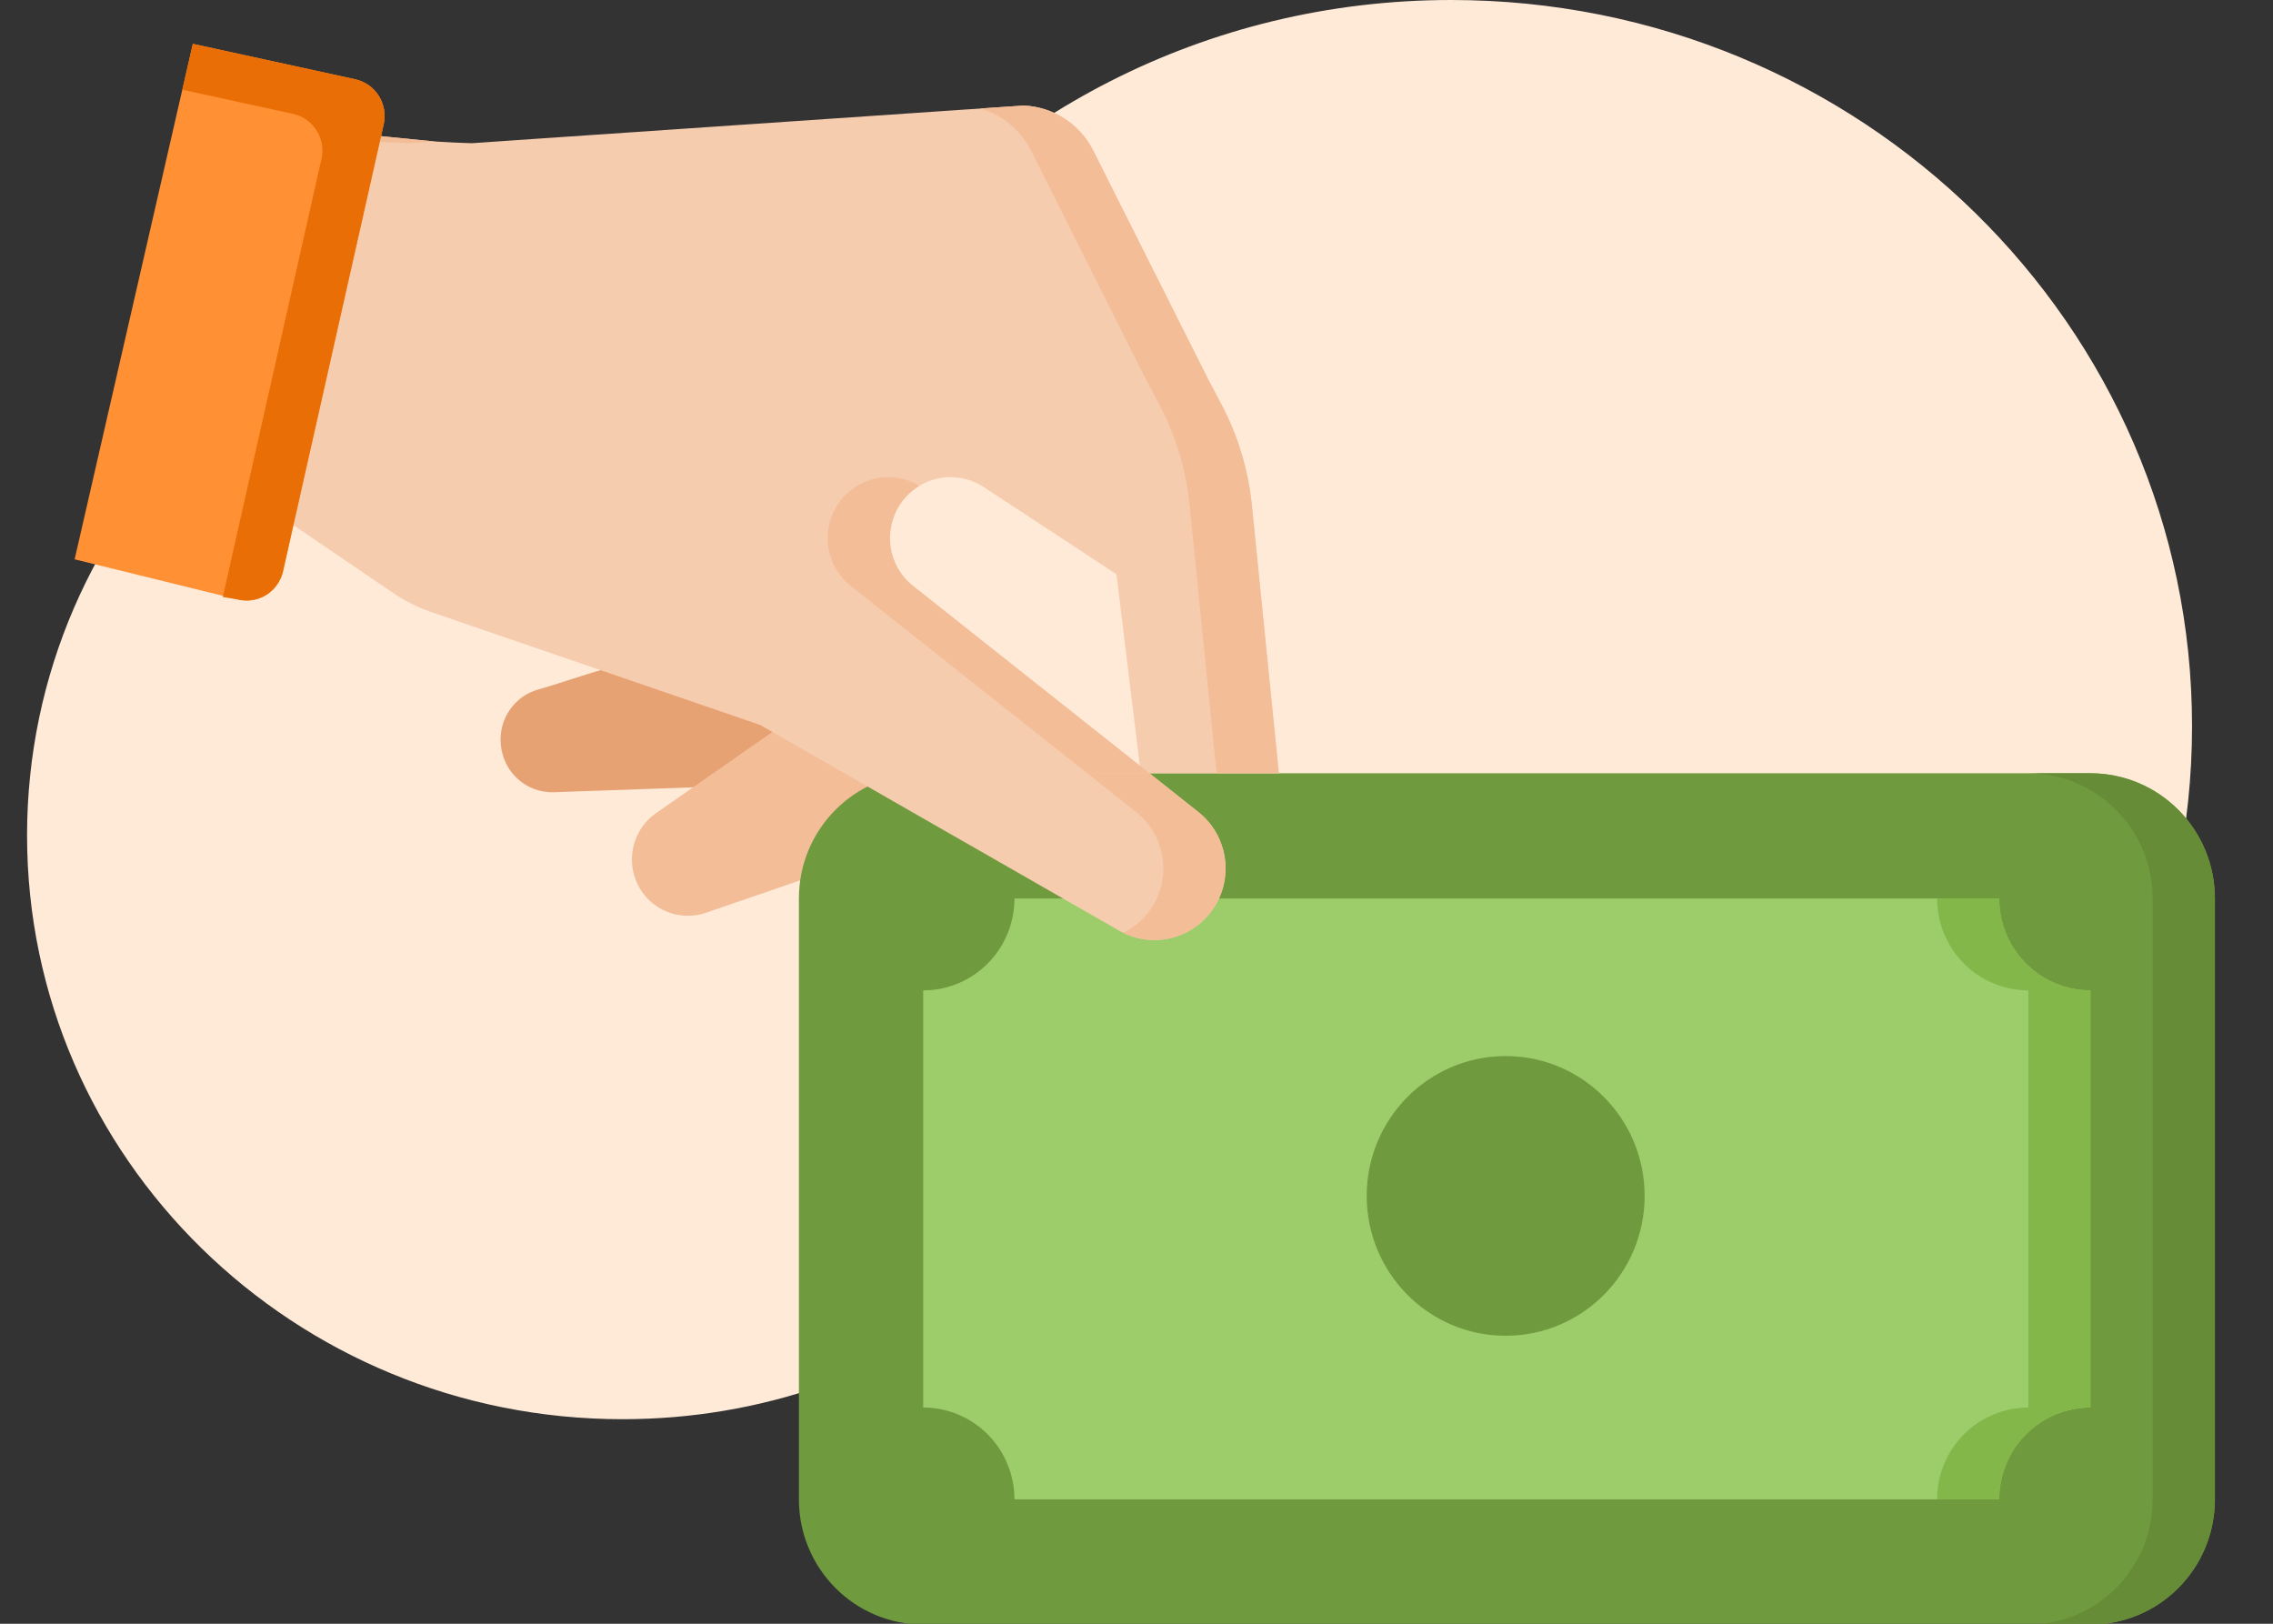<svg width="42" height="30" viewBox="0 0 42 30" fill="none" xmlns="http://www.w3.org/2000/svg">
<rect x="0" y="0" width="42" height="30" fill="#333333" stroke="none"/>
<g clip-path="url(#clip0_85_442)">
<path d="M26.813 0C22.279 0 18.26 2.16 15.769 5.489C14.457 4.947 13.018 4.649 11.504 4.649C5.426 4.649 0.5 9.479 0.5 15.435C0.5 21.391 5.426 26.221 11.504 26.221C14.065 26.221 16.423 25.363 18.294 23.924C20.633 25.749 23.593 26.838 26.813 26.838C34.373 26.838 40.504 20.831 40.504 13.418C40.504 6.005 34.373 0 26.813 0Z" fill="#FFEAD8"/>
<path d="M11.098 12.382C10.908 12.431 10.159 12.683 9.969 12.732C9.749 12.788 9.557 12.92 9.426 13.106C9.295 13.291 9.234 13.517 9.253 13.744C9.254 13.749 9.254 13.755 9.255 13.761C9.276 14.006 9.389 14.233 9.572 14.397C9.755 14.56 9.993 14.646 10.238 14.637C11.1 14.607 11.962 14.577 12.825 14.546C13.979 14.007 14.528 13.567 14.473 13.224C14.4 12.772 13.275 12.492 11.098 12.382Z" fill="#E7A273"/>
<path d="M14.272 13.524L12.131 15.017C11.923 15.158 11.774 15.371 11.71 15.615C11.646 15.859 11.673 16.118 11.784 16.344C11.896 16.57 12.086 16.747 12.318 16.843C12.55 16.938 12.809 16.946 13.046 16.864L16.734 15.594C16.791 15.37 16.879 14.879 16.642 14.405C16.281 13.685 15.312 13.29 14.272 13.524V13.524Z" fill="#F3BD98"/>
<path d="M38.628 14.287H17.061C15.791 14.287 14.762 15.323 14.762 16.601V27.702C14.762 28.98 15.791 30.015 17.061 30.015H38.628C39.897 30.015 40.927 28.98 40.927 27.702V16.601C40.927 15.323 39.897 14.287 38.628 14.287Z" fill="#6F9A3D"/>
<path d="M38.626 14.287H37.477C38.086 14.287 38.671 14.531 39.102 14.965C39.533 15.399 39.776 15.988 39.776 16.601V27.702C39.776 28.316 39.533 28.904 39.102 29.338C38.671 29.772 38.086 30.015 37.477 30.015H38.626C39.236 30.015 39.821 29.772 40.252 29.338C40.683 28.904 40.925 28.316 40.925 27.702V16.601C40.925 15.988 40.683 15.399 40.252 14.965C39.821 14.531 39.236 14.287 38.626 14.287Z" fill="#678C38"/>
<path d="M17.059 26.005V18.298C17.506 18.298 17.935 18.119 18.251 17.801C18.567 17.483 18.745 17.051 18.745 16.601H36.939C36.939 17.051 37.117 17.483 37.433 17.801C37.749 18.119 38.178 18.298 38.625 18.298V26.005C38.178 26.005 37.749 26.184 37.433 26.502C37.117 26.82 36.939 27.252 36.939 27.702H18.745C18.745 27.252 18.567 26.82 18.251 26.502C17.935 26.184 17.506 26.005 17.059 26.005Z" fill="#9DCC6B"/>
<path d="M36.943 16.601H35.793C35.793 17.051 35.971 17.483 36.287 17.801C36.603 18.119 37.032 18.298 37.479 18.298V26.005C37.032 26.005 36.603 26.184 36.287 26.502C35.971 26.82 35.793 27.252 35.793 27.702H36.943C36.943 27.252 37.12 26.82 37.436 26.502C37.752 26.184 38.181 26.005 38.629 26.005V18.298C38.181 18.298 37.752 18.119 37.436 17.801C37.12 17.483 36.943 17.051 36.943 16.601Z" fill="#84B749"/>
<path d="M22.143 15.003L21.24 14.287L16.872 10.826C16.738 10.721 16.631 10.587 16.557 10.433C16.483 10.28 16.444 10.111 16.445 9.941C16.445 9.9 16.447 9.859 16.452 9.818C16.453 9.801 16.456 9.784 16.459 9.767C16.479 9.635 16.523 9.508 16.587 9.392C16.662 9.257 16.764 9.139 16.886 9.046C17.008 8.952 17.148 8.885 17.296 8.848C17.445 8.811 17.6 8.806 17.751 8.832C17.902 8.857 18.047 8.914 18.175 8.998L18.669 9.322L19.943 10.158L20.629 10.61L21.079 14.287H23.631L23.13 9.311C23.062 8.67 22.874 8.048 22.574 7.479L22.323 7.005C22.319 6.996 22.314 6.987 22.31 6.978L22.305 6.969C21.605 5.574 20.904 4.18 20.203 2.785C20.082 2.543 19.898 2.338 19.672 2.191C19.446 2.045 19.185 1.961 18.916 1.95C15.924 2.154 12.931 2.358 9.939 2.562L8.895 2.634C8.835 2.638 8.774 2.642 8.713 2.646C8.505 2.64 8.291 2.63 8.073 2.616C7.904 2.605 7.011 2.51 6.848 2.496L4.973 9.397L7.232 10.934C7.465 11.096 7.718 11.224 7.986 11.315L11.689 12.585L14.046 13.394L14.925 13.898L15.937 14.478L17.61 15.437L17.886 15.594L17.898 15.601L19.666 16.614L19.698 16.633L20.678 17.194C20.858 17.297 21.058 17.356 21.265 17.366C21.471 17.377 21.677 17.338 21.865 17.254C22.054 17.169 22.22 17.041 22.351 16.88C22.481 16.719 22.572 16.529 22.616 16.326C22.675 16.053 22.647 15.769 22.536 15.513C22.449 15.313 22.314 15.138 22.143 15.003Z" fill="#F6CCAF"/>
<path d="M16.871 10.826C16.737 10.721 16.63 10.587 16.555 10.433C16.482 10.28 16.443 10.111 16.444 9.941C16.444 9.9 16.446 9.859 16.451 9.818C16.452 9.801 16.454 9.784 16.457 9.767C16.483 9.604 16.543 9.449 16.635 9.312C16.726 9.176 16.846 9.061 16.986 8.976C16.858 8.899 16.716 8.848 16.568 8.828C16.42 8.807 16.269 8.816 16.124 8.855C15.98 8.893 15.845 8.961 15.726 9.053C15.608 9.145 15.51 9.26 15.437 9.392C15.372 9.508 15.328 9.635 15.308 9.767C15.305 9.784 15.303 9.801 15.301 9.818C15.297 9.859 15.294 9.9 15.294 9.941C15.294 10.111 15.332 10.28 15.406 10.433C15.48 10.587 15.588 10.721 15.721 10.826L20.089 14.287H21.239L16.871 10.826ZM19.052 2.785C19.753 4.179 20.454 5.574 21.154 6.969L21.159 6.978C21.164 6.987 21.168 6.996 21.173 7.005L21.424 7.479C21.723 8.048 21.912 8.67 21.979 9.311L22.48 14.287H23.63L23.129 9.311C23.061 8.67 22.873 8.048 22.573 7.479L22.322 7.005C22.318 6.996 22.313 6.987 22.309 6.978L22.304 6.969C21.604 5.574 20.903 4.18 20.202 2.785C20.081 2.543 19.898 2.338 19.671 2.191C19.445 2.045 19.184 1.961 18.915 1.95L18.107 2.005C18.309 2.061 18.498 2.16 18.661 2.294C18.824 2.429 18.957 2.596 19.052 2.785ZM6.923 2.616C7.141 2.63 7.354 2.64 7.562 2.646C7.623 2.642 7.684 2.638 7.745 2.634L8.039 2.613C7.811 2.595 7.001 2.51 6.847 2.496L6.816 2.607C6.862 2.611 6.9 2.614 6.923 2.616Z" fill="#F3BD98"/>
<path d="M22.143 15.003L21.239 14.287H20.09L20.993 15.003C21.164 15.138 21.299 15.313 21.386 15.513C21.484 15.739 21.518 15.989 21.483 16.233C21.448 16.478 21.345 16.707 21.187 16.896C21.068 17.039 20.92 17.154 20.753 17.234C20.933 17.322 21.129 17.368 21.328 17.368C21.527 17.368 21.724 17.323 21.904 17.235C22.083 17.148 22.24 17.021 22.363 16.863C22.487 16.706 22.573 16.522 22.616 16.326C22.674 16.053 22.646 15.769 22.535 15.513C22.448 15.313 22.314 15.138 22.143 15.003Z" fill="#F3BD98"/>
<path d="M3.563 0.81L6.57 1.466C6.748 1.507 6.903 1.617 7.001 1.773C7.098 1.928 7.13 2.117 7.09 2.296L5.23 10.555C5.189 10.734 5.08 10.89 4.925 10.989C4.77 11.087 4.583 11.119 4.404 11.078L1.379 10.334" fill="#FF9033"/>
<path d="M6.569 1.466L3.563 0.81L3.371 1.658L5.42 2.105C5.598 2.145 5.753 2.256 5.851 2.411C5.948 2.567 5.98 2.755 5.94 2.935L4.117 11.03L4.404 11.078C4.583 11.119 4.77 11.087 4.924 10.989C5.079 10.89 5.189 10.734 5.229 10.555L7.09 2.296C7.13 2.117 7.098 1.928 7 1.773C6.903 1.617 6.748 1.507 6.569 1.466Z" fill="#E96E06"/>
<path d="M27.821 24.679C29.239 24.679 30.389 23.522 30.389 22.095C30.389 20.668 29.239 19.512 27.821 19.512C26.403 19.512 25.254 20.668 25.254 22.095C25.254 23.522 26.403 24.679 27.821 24.679Z" fill="#6F9A3D"/>
</g>
<defs>
<clipPath id="clip0_85_442">
<rect width="41" height="30" fill="white" transform="translate(0.5)"/>
</clipPath>
</defs>
</svg>
